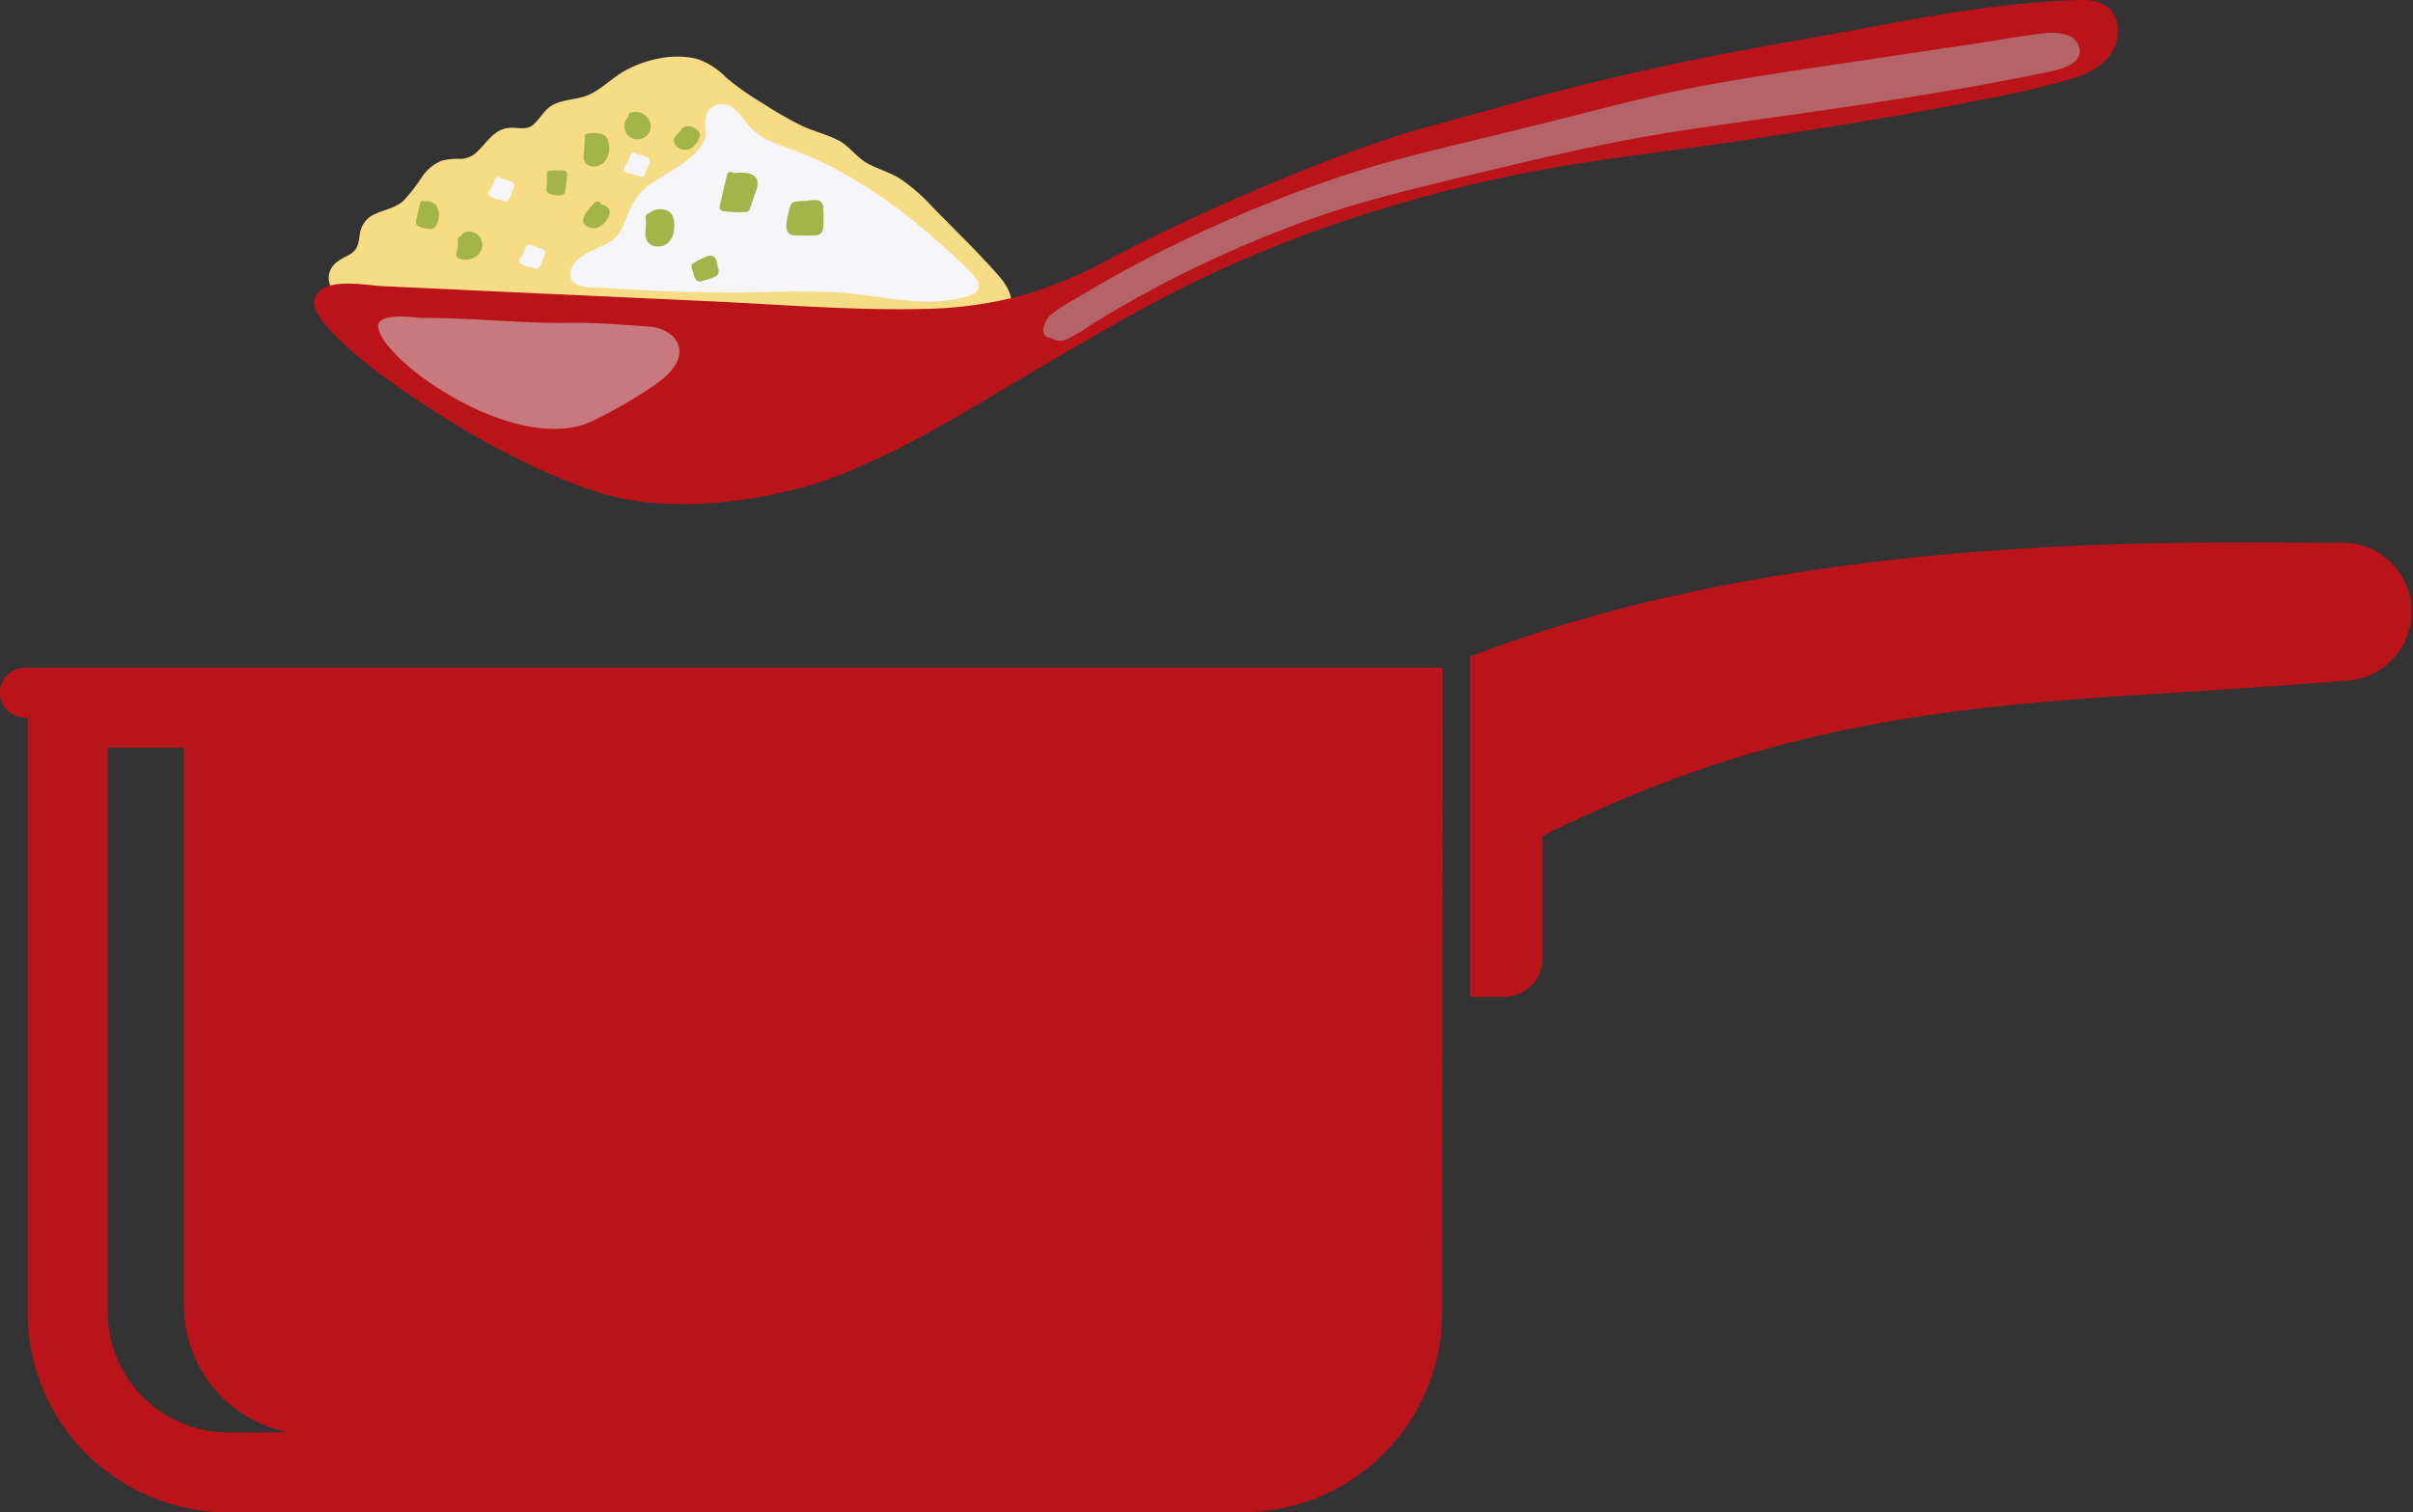 <svg xmlns="http://www.w3.org/2000/svg" viewBox="0 0 435 272.67"><rect x="0" y="0" width="435" height="272.67" fill="#333333" stroke="none"/><title>Asset 1</title><g id="Layer_2" data-name="Layer 2"><g id="Layer_1-2" data-name="Layer 1"><path d="M265,118.43C325.1,95.2,397.17,98,421.52,97.88a12.46,12.46,0,0,1,2.05,24.83c-12.57,1-25.37,1.82-37.29,2.55-42,2.59-71.21,7.18-108.18,25.46v22.12a6.91,6.91,0,0,1-6.88,6.89H265Zm-5,118.28a36.07,36.07,0,0,1-36,36H41a36.07,36.07,0,0,1-36-36V129.4H4.5a4.49,4.49,0,1,1,0-9H260.06ZM19.42,134.8V236.71A21.69,21.69,0,0,0,41,258.29H52a23.28,23.28,0,0,1-18.82-22.73V134.8Z" fill="#ba141a"/><path d="M179.76,49.41c-3.71-4.21-7.79-8.12-11.71-12.14a33.11,33.11,0,0,0-5.48-4.84c-1.92-1.3-4.14-1.86-6.15-2.95s-3.25-3.12-5.28-4.17c-2.2-1.13-4.62-1.67-6.86-2.76a68.43,68.43,0,0,1-6.68-3.86A49.8,49.8,0,0,1,130.92,14a13.4,13.4,0,0,0-5.32-3.4,16,16,0,0,0-6.57-.1,20.68,20.68,0,0,0-6.61,2.39c-2,1.17-3.76,2.93-5.83,4s-4.37.92-6.47,1.8c-1.88.79-2.55,2.51-4,3.81-1.16,1-2.62.5-4,.54a4.7,4.7,0,0,0-2.41.71c-1.44.9-2.4,2.39-3.64,3.56a4.38,4.38,0,0,1-3,1.34,12.84,12.84,0,0,0-3.27.28,7.58,7.58,0,0,0-3.66,2.88,34.46,34.46,0,0,1-3.29,4.28c-1.47,1.4-3.35,1.65-5.11,2.45a4.53,4.53,0,0,0-2.86,3.59c-.23,1.46-.26,2.68-1.53,3.56-.82.57-1.78.88-2.56,1.53A3.52,3.52,0,0,0,59.5,51.4a.56.56,0,0,0-.07.58c3.75,9.76,15.68,8.94,23.86,9.59,11.08.88,22.11,2.33,33.17,3.42a216.71,216.71,0,0,0,33,1.19,116.51,116.51,0,0,0,15.68-1.89A41,41,0,0,0,179,59.41c1.66-1,3.31-2.38,3.35-4.56s-1.29-4-2.59-5.44" fill="#f6dc85"/><path d="M175.55,49.68c-2.16-2.31-4.55-4.42-6.91-6.49a97.67,97.67,0,0,0-14.95-11,68.08,68.08,0,0,0-9-4.5c-3.18-1.3-7-2.12-9.42-4.73-1.46-1.58-2.84-4.5-5.44-4.17-2.83.38-3,3.22-2.52,5.55-1.31,4.73-7.82,6.78-11.2,9.81-2.11,1.89-2.76,4.15-3.81,6.66-1.1,2.68-3.45,3.39-5.86,4.54-1.59.78-3.72,2.18-3.66,4.23.09,2.66,4.44,2.22,6.16,2.32q11,.78,22.16.87c7.21,0,14.51-.53,21.72.12,6.73.63,13.62,2.45,20.36.86,1-.23,2.47-.46,3.06-1.43s-.05-1.88-.69-2.59" fill="#f6f5fa"/><path d="M136.47,32.36c-.63-1.4-2.91-1.3-4.23-1.13a.67.67,0,0,0-1.17.25c-.44,1.91-.88,3.79-1.32,5.67a.72.72,0,0,0,.48.88,17,17,0,0,0,4.27.19.76.76,0,0,0,.67-.52c.37-1.07.73-2.15,1.11-3.24a3,3,0,0,0,.19-2.1" fill="#a2b44a"/><path d="M120.35,38a3.24,3.24,0,0,0-3.33.45.73.73,0,0,0-.63.88c.34,1.6-.78,3.76,1,4.85a2.77,2.77,0,0,0,3.74-1.35c.63-1.26.73-4.19-.79-4.83" fill="#a2b44a"/><path d="M129.35,47.82c-.14-.57-.23-1.38-.85-1.64s-1.51.24-2.08.51a4.33,4.33,0,0,0-1.23.71.5.5,0,0,0-.48.63.37.37,0,0,1,0,.15.72.72,0,0,0,.15.56,5.31,5.31,0,0,0,.56,1.63c.38.61,1,.36,1.55.17a7.57,7.57,0,0,0,2.22-.82c.63-.48.29-1.28.12-1.9" fill="#a2b44a"/><path d="M148.4,37.47a1.31,1.31,0,0,0-1.28-1.4,14.09,14.09,0,0,0-1.8.15,13.61,13.61,0,0,0-2,.16,1.08,1.08,0,0,0-.9,1,.57.57,0,0,0-.15.34c-.25,1.55-1.46,4.69,1.05,4.72,1.21,0,2.47.09,3.68,0a1.35,1.35,0,0,0,1.39-1.25,23.23,23.23,0,0,0,0-3.73" fill="#a2b44a"/><path d="M78.84,37.35a2.07,2.07,0,0,0-2.35-1,.45.45,0,0,0-.75.24c-.21.87-.4,1.77-.61,2.67-.1.48-.31,1.07.15,1.47a3.9,3.9,0,0,0,1.84.5c.53.08,1,.1,1.32-.33a3.5,3.5,0,0,0,.4-3.52" fill="#a2b44a"/><path d="M109.62,25.45a1.57,1.57,0,0,0-1.4-1.32,5.62,5.62,0,0,0-2.31-.06.57.57,0,0,0-.46.81c-.06.9-.12,1.78-.18,2.66a2.28,2.28,0,0,0,.37,2,2.41,2.41,0,0,0,3.2-.23,3.74,3.74,0,0,0,.78-3.85" fill="#a2b44a"/><path d="M117.13,21.89a2.81,2.81,0,0,0-3.39-1.61.65.65,0,0,0-.48.76,2.51,2.51,0,0,0-.44,2.82,2.41,2.41,0,0,0,3,1.09,2.33,2.33,0,0,0,1.31-3.06" fill="#a2b44a"/><path d="M126,23.76a2.56,2.56,0,0,0-2.14-1,1.48,1.48,0,0,0-1.21.88c-.58.56-1.38,1.23-1.15,2a2,2,0,0,0,1.44,1.31c1.65.43,2.8-1.07,3.25-2.48a.75.75,0,0,0-.19-.69" fill="#a2b44a"/><path d="M86.87,43.56a2.36,2.36,0,0,0-2.05-1.78,2.12,2.12,0,0,0-1.36.31.86.86,0,0,0-.32.49.6.6,0,0,0-.6.67,7.91,7.91,0,0,1-.28,2.51.72.72,0,0,0,.51.86c2,.8,4.62-.67,4.1-3.06" fill="#a2b44a"/><path d="M101.56,30.73c-.56,0-1.14,0-1.71,0a.52.52,0,0,0-.36.08.65.65,0,0,0-.92.63A11.64,11.64,0,0,1,98.49,34a.71.71,0,0,0,.31.78,3.8,3.8,0,0,0,2.58.36.77.77,0,0,0,.52-.69c.12-1,.25-2,.36-3,.06-.38-.36-.69-.7-.69" fill="#a2b44a"/><path d="M108.39,36.84a.72.72,0,0,0-1.17-.31A8.54,8.54,0,0,0,105.94,38a3.75,3.75,0,0,0-.84,1.72c0,1.13,1.55,1.55,2.41,1.38a3.65,3.65,0,0,0,2.32-2.34c.44-1-.52-1.68-1.44-1.91" fill="#a2b44a"/><path d="M380.2,1.51c-1.62-1.53-4-1.57-6-1.48C361.54.44,349,2.64,336.63,5,323.85,7.37,311,9.44,298.29,12.29c-19.68,4.42-22.49,5.61-40.73,10.53-18.47,5-47,18.21-56.95,23.57a81.06,81.06,0,0,1-15.7,6.7,72.72,72.72,0,0,1-18.63,2.62c-12.75.29-25.58-.8-38.31-1.38q-19.56-.91-39.15-1.8c-6.51-.3-13-.62-19.55-.91-3.69-.16-11.49-1.92-12.6,2.52C55.06,60.52,91,84.89,111,89.64c13,3.08,30.76.08,41.28-4.33,13.78-5.76,22.4-11.56,33.43-18,9.45-5.53,18.87-11.14,28.66-16a226.18,226.18,0,0,1,32-12.77c21.77-6.87,37.09-9,49.68-10.7,11.07-1.48,21.43-2.84,44.16-6.69q8.52-1.46,17-3.16a167.07,167.07,0,0,0,16.45-3.84c3.92-1.21,7.82-3.62,8.13-8.07a5.71,5.71,0,0,0-1.61-4.61" fill="#ba141a"/><path d="M374.76,8.29c-.71-2.24-3.88-2.52-5.82-2.33-4.19.42-8.39,1.24-12.56,1.87q-13.44,2-26.88,4c-32.13,4.81-29.72,5.21-61.32,12.89-15.17,3.68-23.44,5.57-38,11.31-7.2,2.82-14.28,6-21.18,9.46-3.43,1.73-6.83,3.56-10.17,5.48-1.59.92-3.21,1.87-4.78,2.81a33.93,33.93,0,0,0-4.67,3c-1.09,1-2.22,4,0,4.13a3.13,3.13,0,0,0,3.2.14A34.33,34.33,0,0,0,197,58.38c1.82-1.13,3.66-2.22,5.51-3.29a209,209,0,0,1,21.6-10.78C238.88,38,247.59,35.75,263.25,32c33.6-8.11,33.34-7.48,67.51-12.42,8.64-1.26,17.31-2.62,25.91-4.17q6.6-1.19,13.17-2.57c2.14-.44,5.88-1.53,4.92-4.54" fill="#aeb0b1" opacity="0.51"/><path d="M122.48,63.16c-.23-2.69-3-4.08-5.36-4.25-3.9-.29-9.71-.75-13.65-.69-9.81.15-17-.89-27.63-.89-.59,0-7.87-1.16-7.66,1.58.43,6,24.68,23.29,38.39,17.13A91,91,0,0,0,118,69.45c1.93-1.39,4.67-3.62,4.46-6.29" fill="#d6d9dc" opacity="0.51"/><path d="M92.42,32.88a7.35,7.35,0,0,0-2-.65.71.71,0,0,0-1.27.19,6.41,6.41,0,0,1-1,2.13.7.7,0,0,0,.42,1c.79.26,1.59.49,2.39.74a.74.74,0,0,0,.88-.48c.26-.74.56-1.45.83-2.16a.69.69,0,0,0-.31-.79" fill="#f6f5fa"/><path d="M98,45.05a7.35,7.35,0,0,0-2-.65.71.71,0,0,0-1.27.19,6.41,6.41,0,0,1-1,2.13.7.7,0,0,0,.42,1c.8.26,1.59.49,2.39.74a.74.74,0,0,0,.88-.48c.27-.74.56-1.45.83-2.16a.69.69,0,0,0-.31-.79" fill="#f6f5fa"/><path d="M116.88,28.46a7.69,7.69,0,0,0-2-.64.71.71,0,0,0-1.27.19,6.27,6.27,0,0,1-1,2.12.71.71,0,0,0,.42,1l2.38.73a.72.72,0,0,0,.88-.48c.27-.73.57-1.44.84-2.15a.71.71,0,0,0-.31-.8" fill="#f6f5fa"/></g></g></svg>